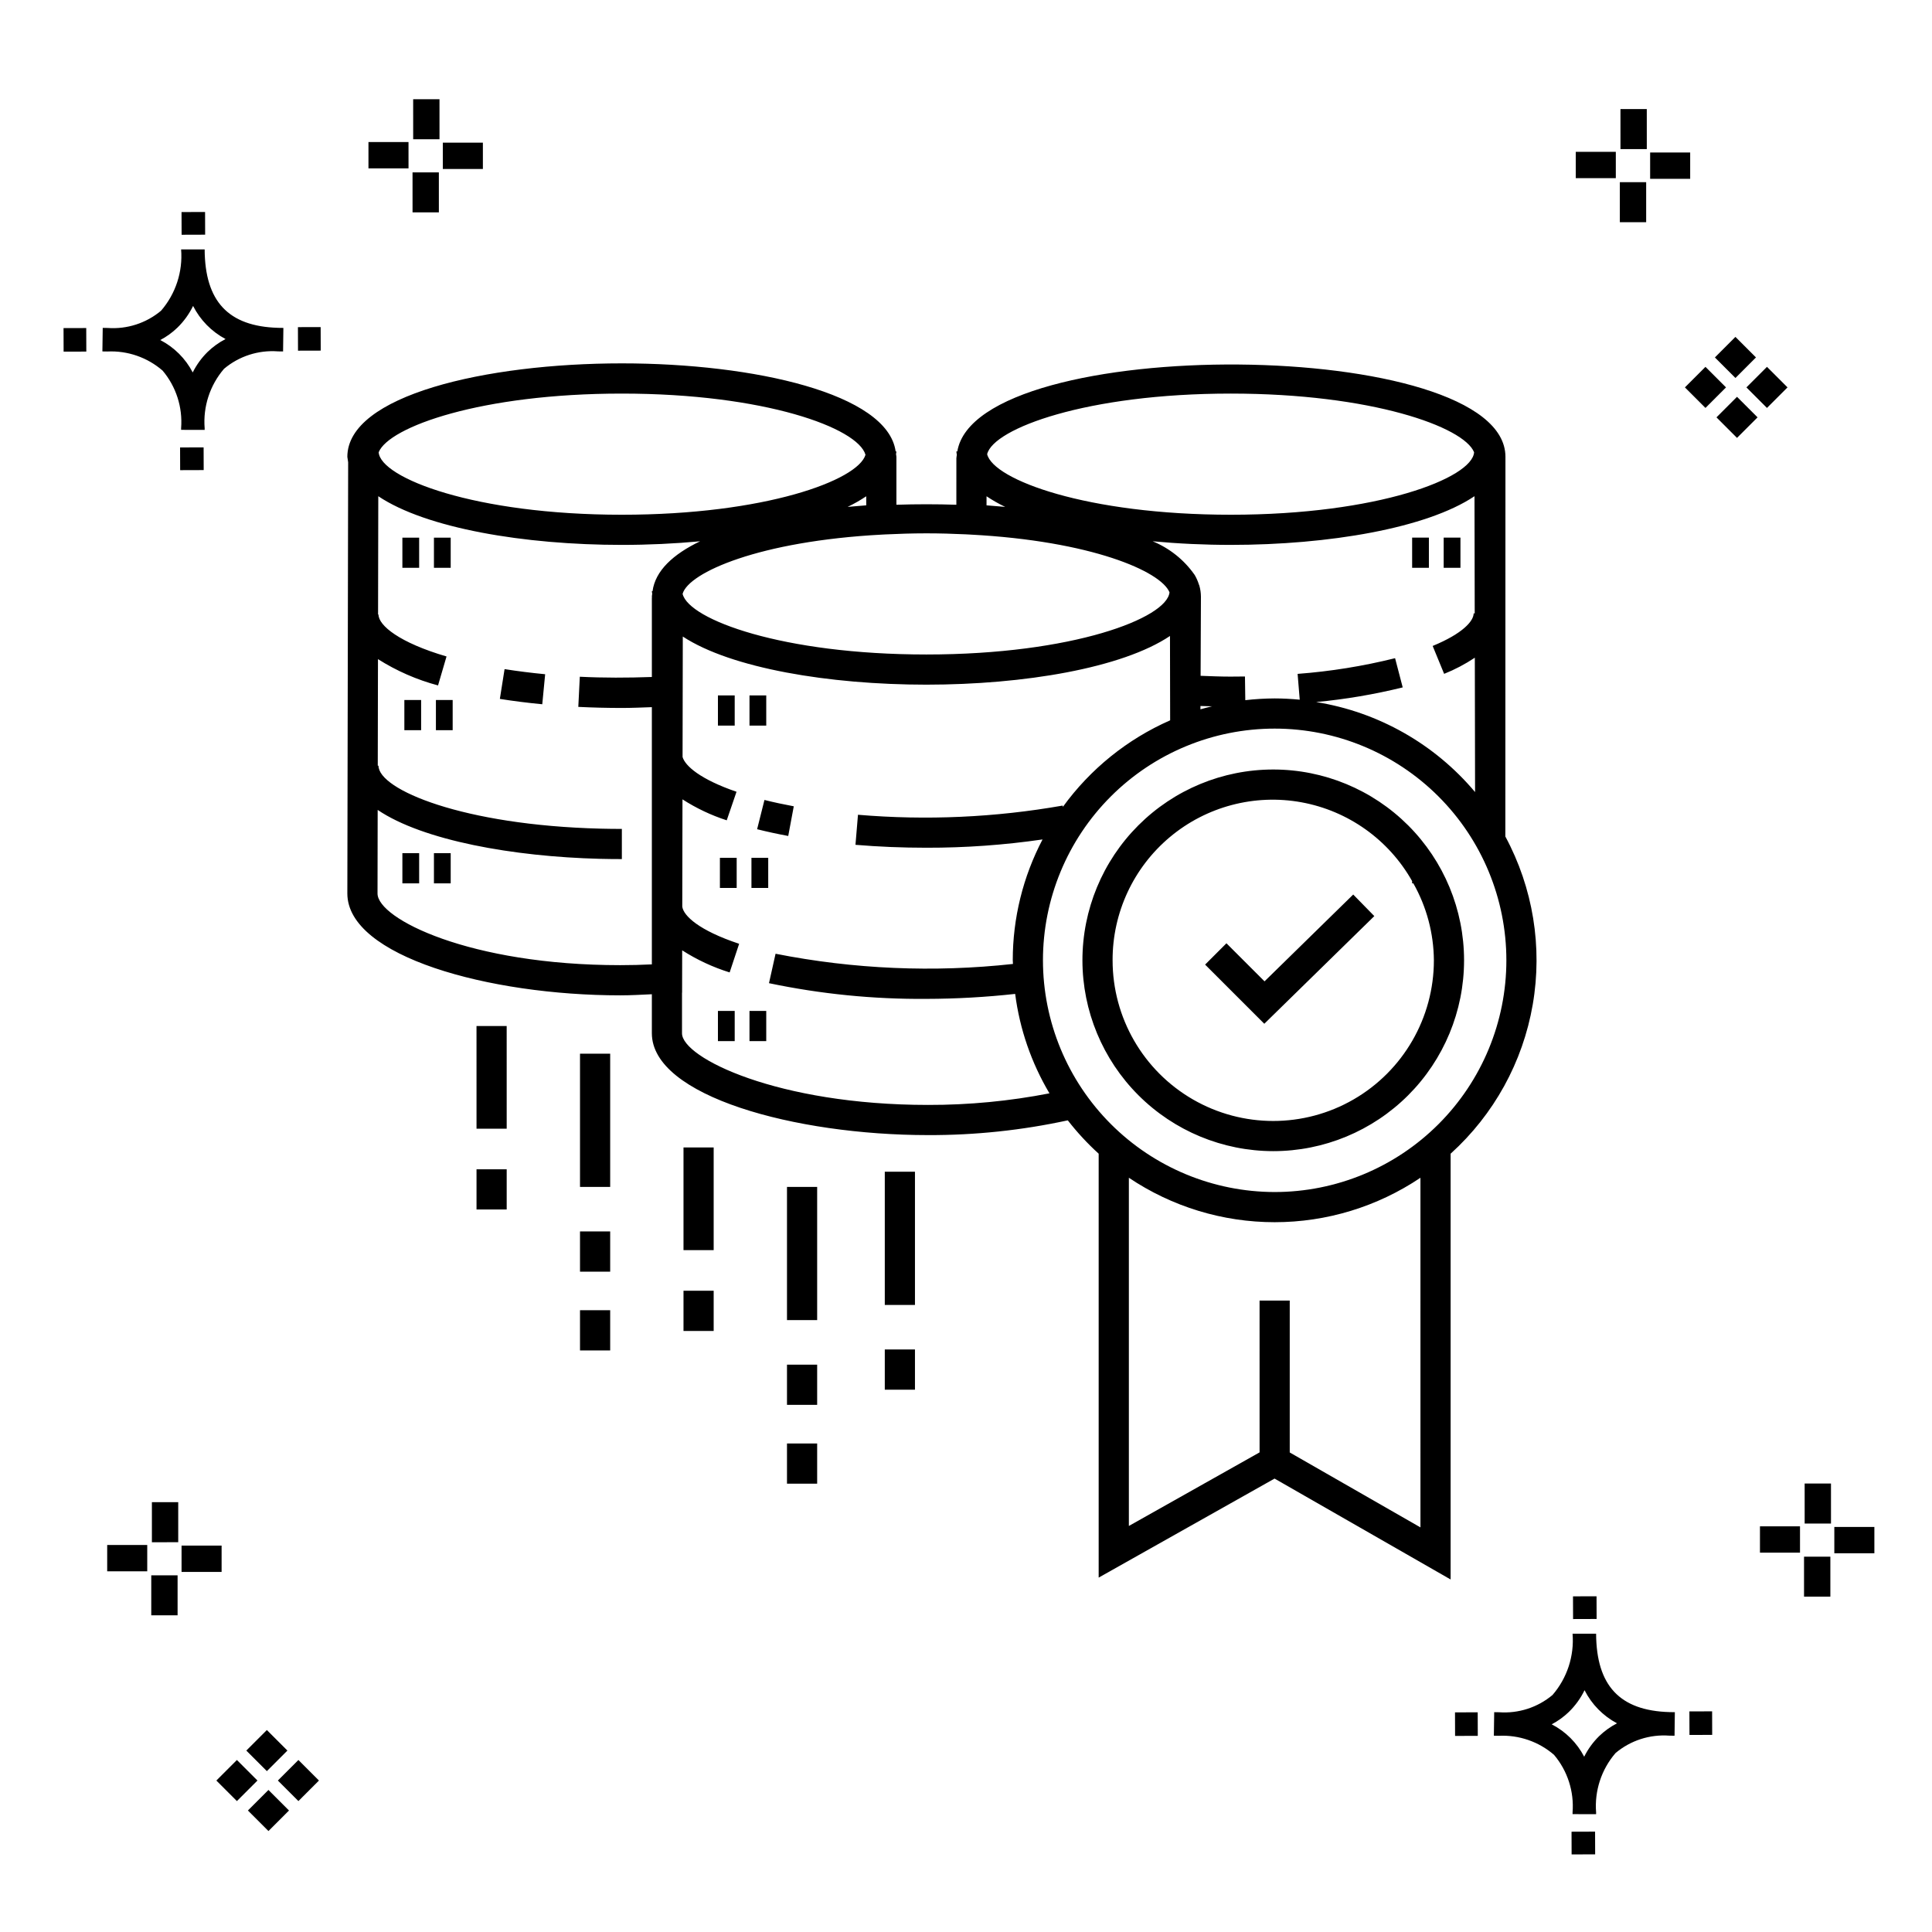 <?xml version="1.0" encoding="UTF-8"?>
<!-- Uploaded to: SVG Repo, www.svgrepo.com, Generator: SVG Repo Mixer Tools -->
<svg fill="#000000" width="800px" height="800px" version="1.1" viewBox="144 144 512 512" xmlns="http://www.w3.org/2000/svg">
 <g>
  <path d="m197.96 262.56 0.02 6.016-6.238 0.02-0.02-6.016zm19.738-31.68c0.434 0.023 0.93 0.008 1.402 0.02l-0.082 6.238c-0.449 0.008-0.93-0.004-1.387-0.02v-0.004c-5.172-0.379-10.285 1.277-14.254 4.617-3.746 4.352-5.598 10.023-5.141 15.75v0.449l-6.238-0.016v-0.445c0.434-5.535-1.328-11.02-4.914-15.262-4.047-3.504-9.285-5.316-14.633-5.055h-0.004c-0.434 0-0.867-0.008-1.312-0.02l0.09-6.238c0.441 0 0.879 0.008 1.309 0.02h-0.004c5.129 0.375 10.203-1.266 14.148-4.566 3.879-4.484 5.797-10.34 5.32-16.254l6.238 0.008c0.074 13.766 6.266 20.395 19.461 20.777zm-13.922 2.969h-0.004c-3.703-1.969-6.707-5.031-8.602-8.773-1.043 2.148-2.453 4.098-4.164 5.762-1.352 1.301-2.879 2.406-4.539 3.277 3.691 1.902 6.699 4.902 8.609 8.586 1.004-2.019 2.336-3.856 3.945-5.438 1.41-1.363 3.008-2.516 4.75-3.414zm-42.938-2.898 0.02 6.238 6.016-0.016-0.02-6.238zm68.137-0.273-6.019 0.016 0.02 6.238 6.019-0.016zm-30.609-24.484-0.02-6.016-6.238 0.02 0.02 6.016zm405.96 42.965 5.445 5.445-5.445 5.445-5.445-5.445zm7.941-7.941 5.445 5.445-5.445 5.445-5.445-5.445zm-16.301 0 5.445 5.445-5.445 5.445-5.445-5.445zm7.941-7.941 5.445 5.445-5.441 5.449-5.445-5.445zm-11.992-41.891h-10.613v-6.977h10.613zm-19.707-0.168h-10.613v-6.977h10.613zm8.043 11.668h-6.977v-10.602h6.977zm0.168-19.375h-6.977l-0.004-10.613h6.977zm-308.45 5.273h-10.617v-6.977h10.617zm-19.707-0.168h-10.617v-6.977h10.613zm8.043 11.664h-6.977l-0.004-10.598h6.977zm0.168-19.375h-6.977l-0.004-10.613h6.977zm300 448.52 0.02 6.016 6.238-0.02-0.02-6.016zm25.977-31.699c0.438 0.023 0.93 0.008 1.402 0.02l-0.082 6.238c-0.449 0.008-0.93-0.004-1.387-0.02-5.172-0.379-10.289 1.277-14.254 4.617-3.75 4.352-5.602 10.023-5.144 15.75v0.449l-6.238-0.016v-0.445c0.438-5.539-1.328-11.023-4.91-15.266-4.047-3.504-9.289-5.312-14.633-5.051h-0.004c-0.434 0-0.867-0.008-1.312-0.02l0.09-6.238c0.441 0 0.879 0.008 1.309 0.02h-0.004c5.129 0.371 10.203-1.266 14.145-4.566 3.879-4.484 5.797-10.34 5.32-16.254l6.238 0.008c0.074 13.762 6.266 20.395 19.461 20.773zm-13.922 2.969-0.004 0.004c-3.703-1.969-6.707-5.031-8.602-8.773-1.043 2.148-2.453 4.098-4.168 5.762-1.352 1.301-2.879 2.406-4.539 3.277 3.691 1.902 6.699 4.898 8.609 8.586 1.004-2.019 2.34-3.859 3.945-5.438 1.41-1.363 3.012-2.516 4.754-3.414zm-42.938-2.898 0.02 6.238 6.016-0.016-0.02-6.238zm68.137-0.273-6.019 0.016 0.02 6.238 6.019-0.016zm-30.609-24.48-0.02-6.016-6.238 0.02 0.02 6.016zm73.609-17.414-10.613 0.004v-6.977h10.613zm-19.707-0.164h-10.613v-6.977h10.613zm8.043 11.664h-6.977v-10.598h6.977zm0.168-19.375h-6.977l-0.004-10.613h6.977zm-414.09 70.602 5.445 5.445-5.445 5.445-5.445-5.445zm7.941-7.941 5.445 5.445-5.445 5.445-5.445-5.445zm-16.301 0 5.445 5.445-5.445 5.445-5.445-5.445zm7.941-7.941 5.445 5.445-5.445 5.445-5.445-5.445zm-11.996-41.895h-10.613v-6.973h10.613zm-19.707-0.164h-10.613v-6.977h10.613zm8.043 11.664h-6.977v-10.598h6.977zm0.168-19.375-6.977 0.004v-10.617h6.977z"/>
  <path d="m352.56 505.65h7.996v10.656h-7.996zm0 31.543h7.996v-10.66h-7.996zm0-43.348h7.996v-35.301h-7.996zm-27.426 2.871h7.996v-10.66h-7.996zm0-21.414h7.996v-27.211h-7.996zm-27.426 5.699h7.996v-10.66h-7.996zm0 20.883h7.996v-10.66h-7.996zm0-43.344h7.996v-35.309h-7.996zm-27.426 5.992h7.996v-10.66h-7.996zm0-21.414h7.996l-0.004-27.207h-7.996zm6.184-113.9c3.57 0.566 7.328 1.043 11.238 1.418l0.766-7.957c-3.738-0.359-7.332-0.812-10.754-1.355zm68.176 34.535c2.598 0.652 5.356 1.25 8.246 1.789l1.469-7.863c-2.727-0.508-5.32-1.066-7.769-1.68zm-94.008-69.277h4.445v-7.996h-4.445zm12.805-7.996h-4.441v7.996h4.441zm-12.805 91.617h4.445v-7.996h-4.445zm8.363 0h4.441v-7.996h-4.441zm-7.84-40.59h4.445v-7.996h-4.445zm8.363 0h4.441v-7.996h-4.441zm74.738-1.219h4.445v-7.996h-4.445zm12.805-7.996h-4.441v7.996h4.441zm-12.805 91.617h4.445v-7.996h-4.445zm8.363 0h4.441v-7.996h-4.441zm-7.84-40.59h4.445v-7.996h-4.445zm8.359 0h4.445v-7.996h-4.445zm179.53-92.84h-4.441v7.996h4.441zm8.363 0h-4.445v7.996h4.445zm-100.18 112.02c0-13.414 5.324-26.273 14.809-35.758s22.344-14.812 35.758-14.812c13.41 0 26.273 5.324 35.758 14.809 9.484 9.484 14.812 22.344 14.812 35.758 0 13.41-5.328 26.273-14.809 35.758-9.484 9.484-22.348 14.812-35.758 14.812-13.406-0.016-26.262-5.348-35.742-14.828-9.48-9.48-14.812-22.332-14.828-35.738zm7.996 0c0 15.207 8.113 29.262 21.285 36.867 13.172 7.606 29.402 7.606 42.57 0 13.172-7.606 21.289-21.66 21.289-36.867-0.051-7.152-1.922-14.176-5.445-20.402h-0.324v-0.598c-6.195-10.977-16.953-18.633-29.355-20.887-12.402-2.254-25.168 1.121-34.832 9.215s-15.23 20.066-15.188 32.672zm89.578 51.25v112.83l-46.656-26.738-46.613 26.242v-112.34c-2.977-2.707-5.715-5.664-8.184-8.84-12.164 2.641-24.582 3.953-37.031 3.91-35.203 0-73.195-10.32-73.195-26.988v-10.34c-2.773 0.129-5.519 0.293-8.383 0.293-34.777 0-72.316-10.32-72.316-26.996l0.215-114.27-0.215-1.445c0-16.258 36.598-24.77 72.754-24.77 35.059 0 70.434 8.023 72.551 23.336h0.203c0 0.246-0.086 0.473-0.102 0.715 0.016 0.242 0.102 0.469 0.102 0.715v12.703c5.281-0.176 10.605-0.176 15.887 0l0.004-12.328c0-0.316 0.102-0.605 0.125-0.914-0.027-0.301-0.125-0.582-0.125-0.891h0.25c5.231-31.41 145.26-30.48 145.26 1.434l-0.027 100.61c7.336 13.617 9.891 29.297 7.262 44.535-2.625 15.238-10.289 29.156-21.762 39.527zm-12.695-123.58c-7.539 1.859-15.207 3.156-22.941 3.883 16.449 2.633 31.398 11.102 42.117 23.855l-0.066-35.605h-0.004c-2.555 1.703-5.277 3.137-8.129 4.277l-3.039-7.394c8.004-3.293 10.859-6.617 10.859-8.633h0.285l-0.059-31.051c-12.656 8.492-38.684 12.902-64.555 12.902-6.984 0-13.98-0.324-20.73-0.957v0.004c4.457 1.828 8.297 4.891 11.066 8.828l0.105 0.156v0.004c0.438 0.754 0.789 1.555 1.051 2.383 0.043 0.137 0.117 0.266 0.156 0.406 0.266 0.938 0.402 1.91 0.41 2.887l-0.086 20.984c2.602 0.094 5.18 0.211 7.863 0.211l3.891-0.031 0.09 6.281-0.004-0.004c2.582-0.297 5.18-0.453 7.781-0.465 2.246 0 4.461 0.129 6.648 0.336l-0.562-6.844v0.004c8.711-0.656 17.352-2.047 25.832-4.16zm-53.602 5.805c1.012-0.301 2.047-0.539 3.078-0.793-1.031-0.02-2.055-0.047-3.074-0.082zm-56.691-54.051c1.637 0.117 3.281 0.254 4.934 0.41l0.004-0.004c-1.711-0.816-3.359-1.758-4.934-2.809zm0.16-13.562c1.648 6.793 26.41 16.051 64.598 16.051 38.992 0 63.977-9.73 64.453-16.559-2.719-6.738-27.215-15.547-64.453-15.547-38.184-0.004-62.945 9.258-64.594 16.051zm-26.938 21.266-0.895 0.047c-32.578 1.719-51.207 10.043-52.852 15.645l-0.016 0.078c1.652 6.793 26.418 16.051 64.602 16.051 38.836 0 63.762-9.652 64.43-16.473-2.285-5.594-20.781-13.613-52.703-15.301l-1.281-0.07c-3.371-0.156-6.828-0.262-10.445-0.262-3.758 0.004-7.348 0.117-10.84 0.285zm-5.102-7.707v-2.402 0.004c-1.574 1.051-3.223 1.992-4.93 2.809 1.648-0.156 3.293-0.293 4.93-0.41zm-129.21-14.066c0.477 6.824 25.461 16.559 64.453 16.559 37.879 0 62.555-9.109 64.562-15.887-2.004-7.106-26.684-16.219-64.562-16.219-37.238-0.004-61.734 8.809-64.453 15.547zm72.398 135.72v-68.168c-2.629 0.09-5.231 0.211-7.941 0.211-3.938 0-7.793-0.098-11.551-0.285l0.398-7.988c6.207 0.316 12.758 0.293 19.094 0.066v-20.926c0-0.066 0.027-0.125 0.027-0.191l-0.027-0.18c0-0.262 0.078-0.504 0.098-0.762-0.016-0.227-0.098-0.441-0.098-0.676h0.18c0.727-5.441 5.484-9.812 12.605-13.227-6.75 0.629-13.746 0.957-20.73 0.957-25.871 0-51.898-4.41-64.555-12.902l-0.059 31.355h0.117c0 2.906 5.57 7.469 18.027 11.113l-2.25 7.676c-5.629-1.5-10.996-3.852-15.918-6.969l-0.055 28.234h0.191c0 6.356 22.395 15.781 58.863 16.691 1.855 0.047 3.738 0.07 5.633 0.07v7.996c-1.969 0-3.914-0.023-5.832-0.07-22.863-0.574-46.895-4.848-58.879-12.961l-0.039 22.152c0 6.688 24.418 18.988 64.316 18.988 2.84 0.004 5.633-0.074 8.383-0.207zm105.37 34.176c-4.797-8.07-7.887-17.039-9.09-26.352-7.809 0.859-15.66 1.301-23.52 1.316-14.016 0.113-28.004-1.281-41.719-4.16l1.742-7.801c20.711 4.098 41.926 5.012 62.91 2.707-0.004-0.324-0.047-0.641-0.047-0.965h-0.004c0-11.16 2.711-22.152 7.894-32.031-10.191 1.48-20.48 2.215-30.777 2.195-6.359 0-12.691-0.258-18.801-0.773l0.664-7.965h-0.004c18.113 1.535 36.348 0.719 54.25-2.434l0.066 0.332v-0.004c7.269-10.027 17.078-17.941 28.418-22.922l-0.043-22.352c-12.656 8.492-38.68 12.902-64.551 12.902-25.809 0-51.77-4.359-64.559-12.754l-0.059 31.926c0.688 2.356 4.676 5.91 14.297 9.211l-2.594 7.566c-4.133-1.34-8.074-3.207-11.727-5.555l-0.055 28.441c0.336 2.41 4.387 6.289 15.07 9.836l-2.516 7.59h0.004c-4.438-1.379-8.668-3.352-12.582-5.859l-0.023 11.234h-0.023v10.746c0 6.519 25.391 18.992 65.199 18.992h0.004c10.797 0.023 21.574-1.008 32.172-3.07zm59.676 26.152h0.004c16.285 0 31.902-6.469 43.418-17.988 11.52-11.516 17.988-27.133 17.988-43.418s-6.469-31.906-17.988-43.422c-11.516-11.516-27.133-17.984-43.418-17.984-16.289 0-31.906 6.469-43.422 17.984-11.516 11.516-17.984 27.137-17.984 43.422 0.016 16.281 6.492 31.887 18.004 43.398 11.512 11.512 27.121 17.988 43.402 18.008zm38.637-3.785h0.004c-11.422 7.68-24.875 11.781-38.637 11.781-13.766 0-27.219-4.102-38.637-11.781v92.281l34.641-19.5-0.004-40.234h7.996v40.254l34.641 19.859zm-12.223-69.34-5.59-5.715-23.504 23.008-10.094-10.09-5.652 5.652 15.684 15.68zm-129.73 125.51h7.996v-10.66h-7.996zm0-22.461h7.996v-35.309h-7.996z"/>
 </g>
</svg>